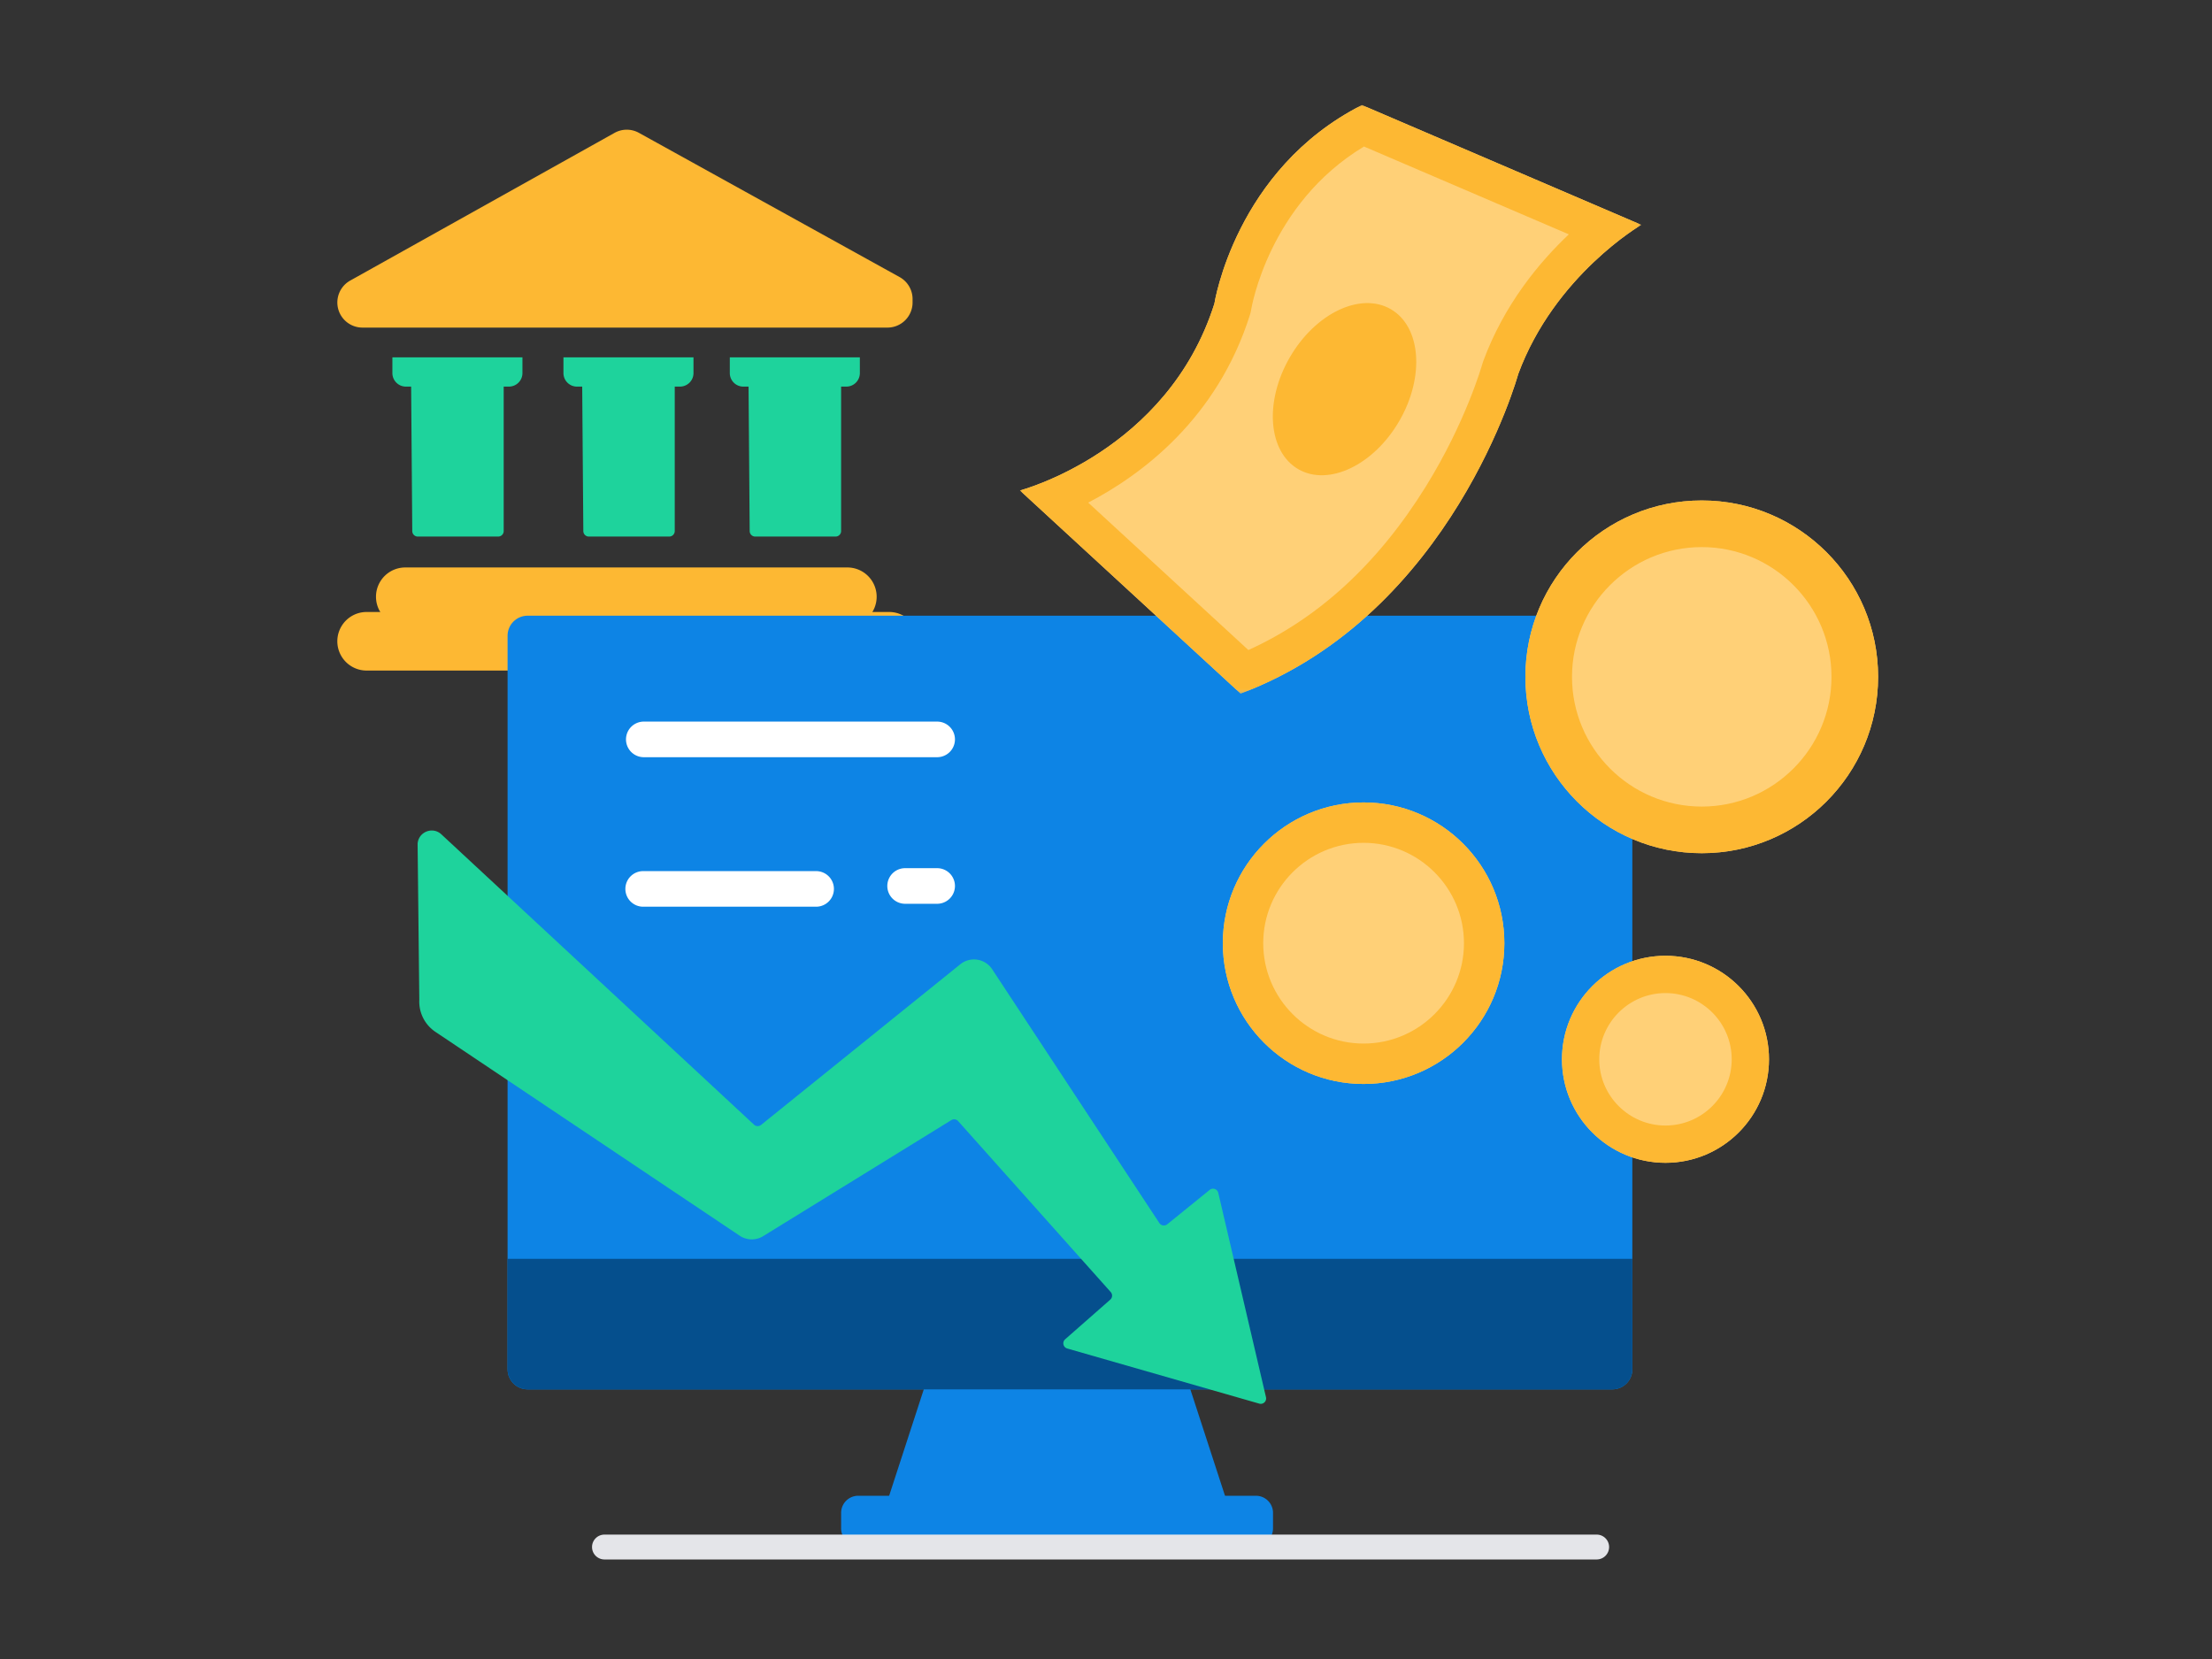 <?xml version="1.0" encoding="UTF-8"?>
<svg xmlns="http://www.w3.org/2000/svg" xmlns:xlink="http://www.w3.org/1999/xlink" width="400" height="300" viewBox="0 0 400 300">
  <rect x="0" y="0" width="400" height="300" fill="#333333" stroke="none"/>
  <defs>
    <path id="f2yuj5i0ga" d="M0 0h112.358v106.42H0z"></path>
    <path id="gt0e48qfvc" d="M0 0h112.358v106.42H0z"></path>
  </defs>
  <g fill="none" fill-rule="evenodd">
    <path d="m115.537 24.021 47.144 26.084a4.54 4.54 0 0 1 2.341 3.971v.624a4.54 4.54 0 0 1-4.539 4.539H65.54a4.54 4.54 0 0 1-2.214-8.502l47.8-26.707a4.54 4.54 0 0 1 4.412-.009" fill="#FDB833"></path>
    <path d="M136.564 97.028h14.537a.998.998 0 0 0 .998-.998V69.91h.945a2.445 2.445 0 0 0 2.445-2.445v-2.851h-23.516v2.851a2.445 2.445 0 0 0 2.444 2.446h.946l.203 26.127c.005.548.45.99.998.99M106.48 97.028h14.538a.998.998 0 0 0 .997-.998V69.91h.945a2.445 2.445 0 0 0 2.445-2.445v-2.851H101.89v2.851a2.445 2.445 0 0 0 2.445 2.446h.945l.204 26.127c.004.548.45.99.997.99M75.549 97.028h14.537a.998.998 0 0 0 .998-.998V69.91h.944a2.445 2.445 0 0 0 2.446-2.445v-2.851H70.957v2.851a2.445 2.445 0 0 0 2.446 2.446h.944l.204 26.127c.005.548.45.99.998.99" fill="#1ED39C"></path>
    <path d="M153.158 113.208h-79.87a5.296 5.296 0 1 1 0-10.593h79.87a5.297 5.297 0 1 1 0 10.593" fill="#FDB833"></path>
    <path d="M160.785 121.259H66.296a5.296 5.296 0 0 1 0-10.593h94.49a5.296 5.296 0 1 1 0 10.593" fill="#FDB833"></path>
    <path fill="#0D84E5" d="m167.554 249.693-7.866 24.16h62.928l-7.866-24.16z"></path>
    <path d="M291.56 251.24H95.406c-2 0-3.62-1.62-3.62-3.62V114.957c0-2 1.62-3.62 3.62-3.62H291.56c2 0 3.62 1.62 3.62 3.62V247.62c0 2-1.62 3.62-3.62 3.62" fill="#0D84E5"></path>
    <path d="M91.786 227.642v19.978c0 2 1.62 3.62 3.62 3.62H291.56c2 0 3.62-1.62 3.62-3.62v-19.978H91.786z" fill="#054F8D"></path>
    <path d="M227.112 279.472h-71.92a3.09 3.09 0 0 1-3.09-3.09v-2.81a3.09 3.09 0 0 1 3.09-3.09h71.92a3.09 3.09 0 0 1 3.09 3.09v2.81a3.09 3.09 0 0 1-3.09 3.09" fill="#0D84E5"></path>
    <path d="M288.776 282H109.26a2.248 2.248 0 0 1 0-4.495h179.516a2.248 2.248 0 0 1 0 4.495" fill="#E4E5E9"></path>
    <path d="m75.517 152.615.307 28.172a6.583 6.583 0 0 0 2.91 5.803l55.018 36.862a3.94 3.94 0 0 0 4.26.08l34.016-20.978a.972.972 0 0 1 1.235.18l27.59 30.909a.972.972 0 0 1-.084 1.377l-8.155 7.165a.972.972 0 0 0 .374 1.665l34.728 9.97a.972.972 0 0 0 1.215-1.155l-8.627-36.958a.972.972 0 0 0-1.559-.534l-7.67 6.216a.972.972 0 0 1-1.424-.22l-30.236-45.899a3.939 3.939 0 0 0-5.762-.9l-36.028 29.052a.972.972 0 0 1-1.275-.047l-56.532-52.496c-1.589-1.488-4.19-.438-4.301 1.736" fill="#1ED39C"></path>
    <path d="M272.034 170.56c0 14.058-11.396 25.454-25.453 25.454-14.058 0-25.454-11.396-25.454-25.454 0-14.057 11.396-25.453 25.454-25.453 14.057 0 25.453 11.396 25.453 25.453" fill="#FFD077"></path>
    <path d="M246.58 145.107c-14.057 0-25.453 11.395-25.453 25.453s11.396 25.454 25.454 25.454 25.453-11.396 25.453-25.454-11.395-25.453-25.453-25.453m0 7.304c10.007 0 18.15 8.142 18.15 18.15 0 10.007-8.143 18.149-18.15 18.149-10.008 0-18.15-8.142-18.15-18.15 0-10.007 8.142-18.149 18.15-18.149" fill="#FDB833"></path>
    <path d="M339.62 122.393c0 17.612-14.277 31.89-31.89 31.89-17.612 0-31.889-14.278-31.889-31.89 0-17.612 14.277-31.89 31.89-31.89 17.612 0 31.89 14.278 31.89 31.89" fill="#FFD077"></path>
    <path d="M307.73 90.503c-17.612 0-31.89 14.278-31.89 31.89 0 17.612 14.278 31.89 31.89 31.89 17.613 0 31.89-14.278 31.89-31.89 0-17.612-14.277-31.89-31.89-31.89m0 8.428c12.938 0 23.462 10.525 23.462 23.462 0 12.936-10.524 23.461-23.461 23.461s-23.462-10.525-23.462-23.461c0-12.937 10.525-23.462 23.462-23.462" fill="#FDB833"></path>
    <g transform="translate(184.44 19)">
      <mask id="utwqct3lob" fill="#fff">
        <use xlink:href="#f2yuj5i0ga"></use>
      </mask>
      <path d="M112.358 21.66S96.69 30.766 90.097 48.659c0 0-11.86 43.322-50.193 57.763L0 69.69s26.683-6.976 35.16-33.782c0 0 3.767-24.294 26.683-35.91l50.515 21.662z" fill="#FFD077" mask="url(#utwqct3lob)"></path>
    </g>
    <g transform="translate(184.44 19)">
      <mask id="5lf0bq7rsd" fill="#fff">
        <use xlink:href="#gt0e48qfvc"></use>
      </mask>
      <path d="M61.843 0C38.926 11.615 35.16 35.91 35.16 35.91 26.683 62.716 0 69.69 0 69.69l39.903 36.73c38.334-14.44 50.194-57.763 50.194-57.763 6.592-17.893 22.261-26.997 22.261-26.997L61.843 0zm.371 7.495 37.04 15.883c-5.38 5.08-11.717 12.726-15.484 22.95-.064.173-.124.36-.174.539-.028.102-2.92 10.353-10.174 22.065C64.8 82.854 54.01 92.799 41.304 98.547L12.342 71.888c9.68-5.038 23.311-15.175 29.246-33.946.103-.327.182-.66.234-1 .031-.198 3.148-19.07 20.392-29.447z" fill="#FDB833" mask="url(#5lf0bq7rsd)"></path>
    </g>
    <path d="M251.491 55.903c5.477 3.161 6.175 12.204 1.56 20.197-4.615 7.992-12.795 11.91-18.27 8.748-5.477-3.163-6.176-12.205-1.561-20.198 4.614-7.993 12.795-11.909 18.271-8.747" fill="#FDB833"></path>
    <path d="M319.89 191.554c0 10.338-8.38 18.718-18.717 18.718-10.338 0-18.719-8.38-18.719-18.718 0-10.337 8.38-18.718 18.719-18.718 10.337 0 18.718 8.38 18.718 18.718" fill="#FFD077"></path>
    <path d="M301.172 172.836c-10.337 0-18.717 8.38-18.717 18.718s8.38 18.718 18.717 18.718c10.338 0 18.718-8.38 18.718-18.718s-8.38-18.718-18.718-18.718m0 6.743c6.604 0 11.976 5.372 11.976 11.975 0 6.604-5.372 11.976-11.976 11.976-6.603 0-11.975-5.372-11.975-11.976 0-6.603 5.372-11.975 11.975-11.975" fill="#FDB833"></path>
    <path d="M169.467 136.925h-53.104a3.219 3.219 0 0 1 0-6.437h53.104a3.218 3.218 0 1 1 0 6.437M147.58 163.962h-31.217a3.219 3.219 0 1 1 0-6.437h31.217a3.218 3.218 0 1 1 0 6.437M169.467 163.432h-5.794a3.218 3.218 0 0 1 0-6.438h5.794a3.218 3.218 0 1 1 0 6.438" fill="#FFF"></path>
  </g>
</svg>
